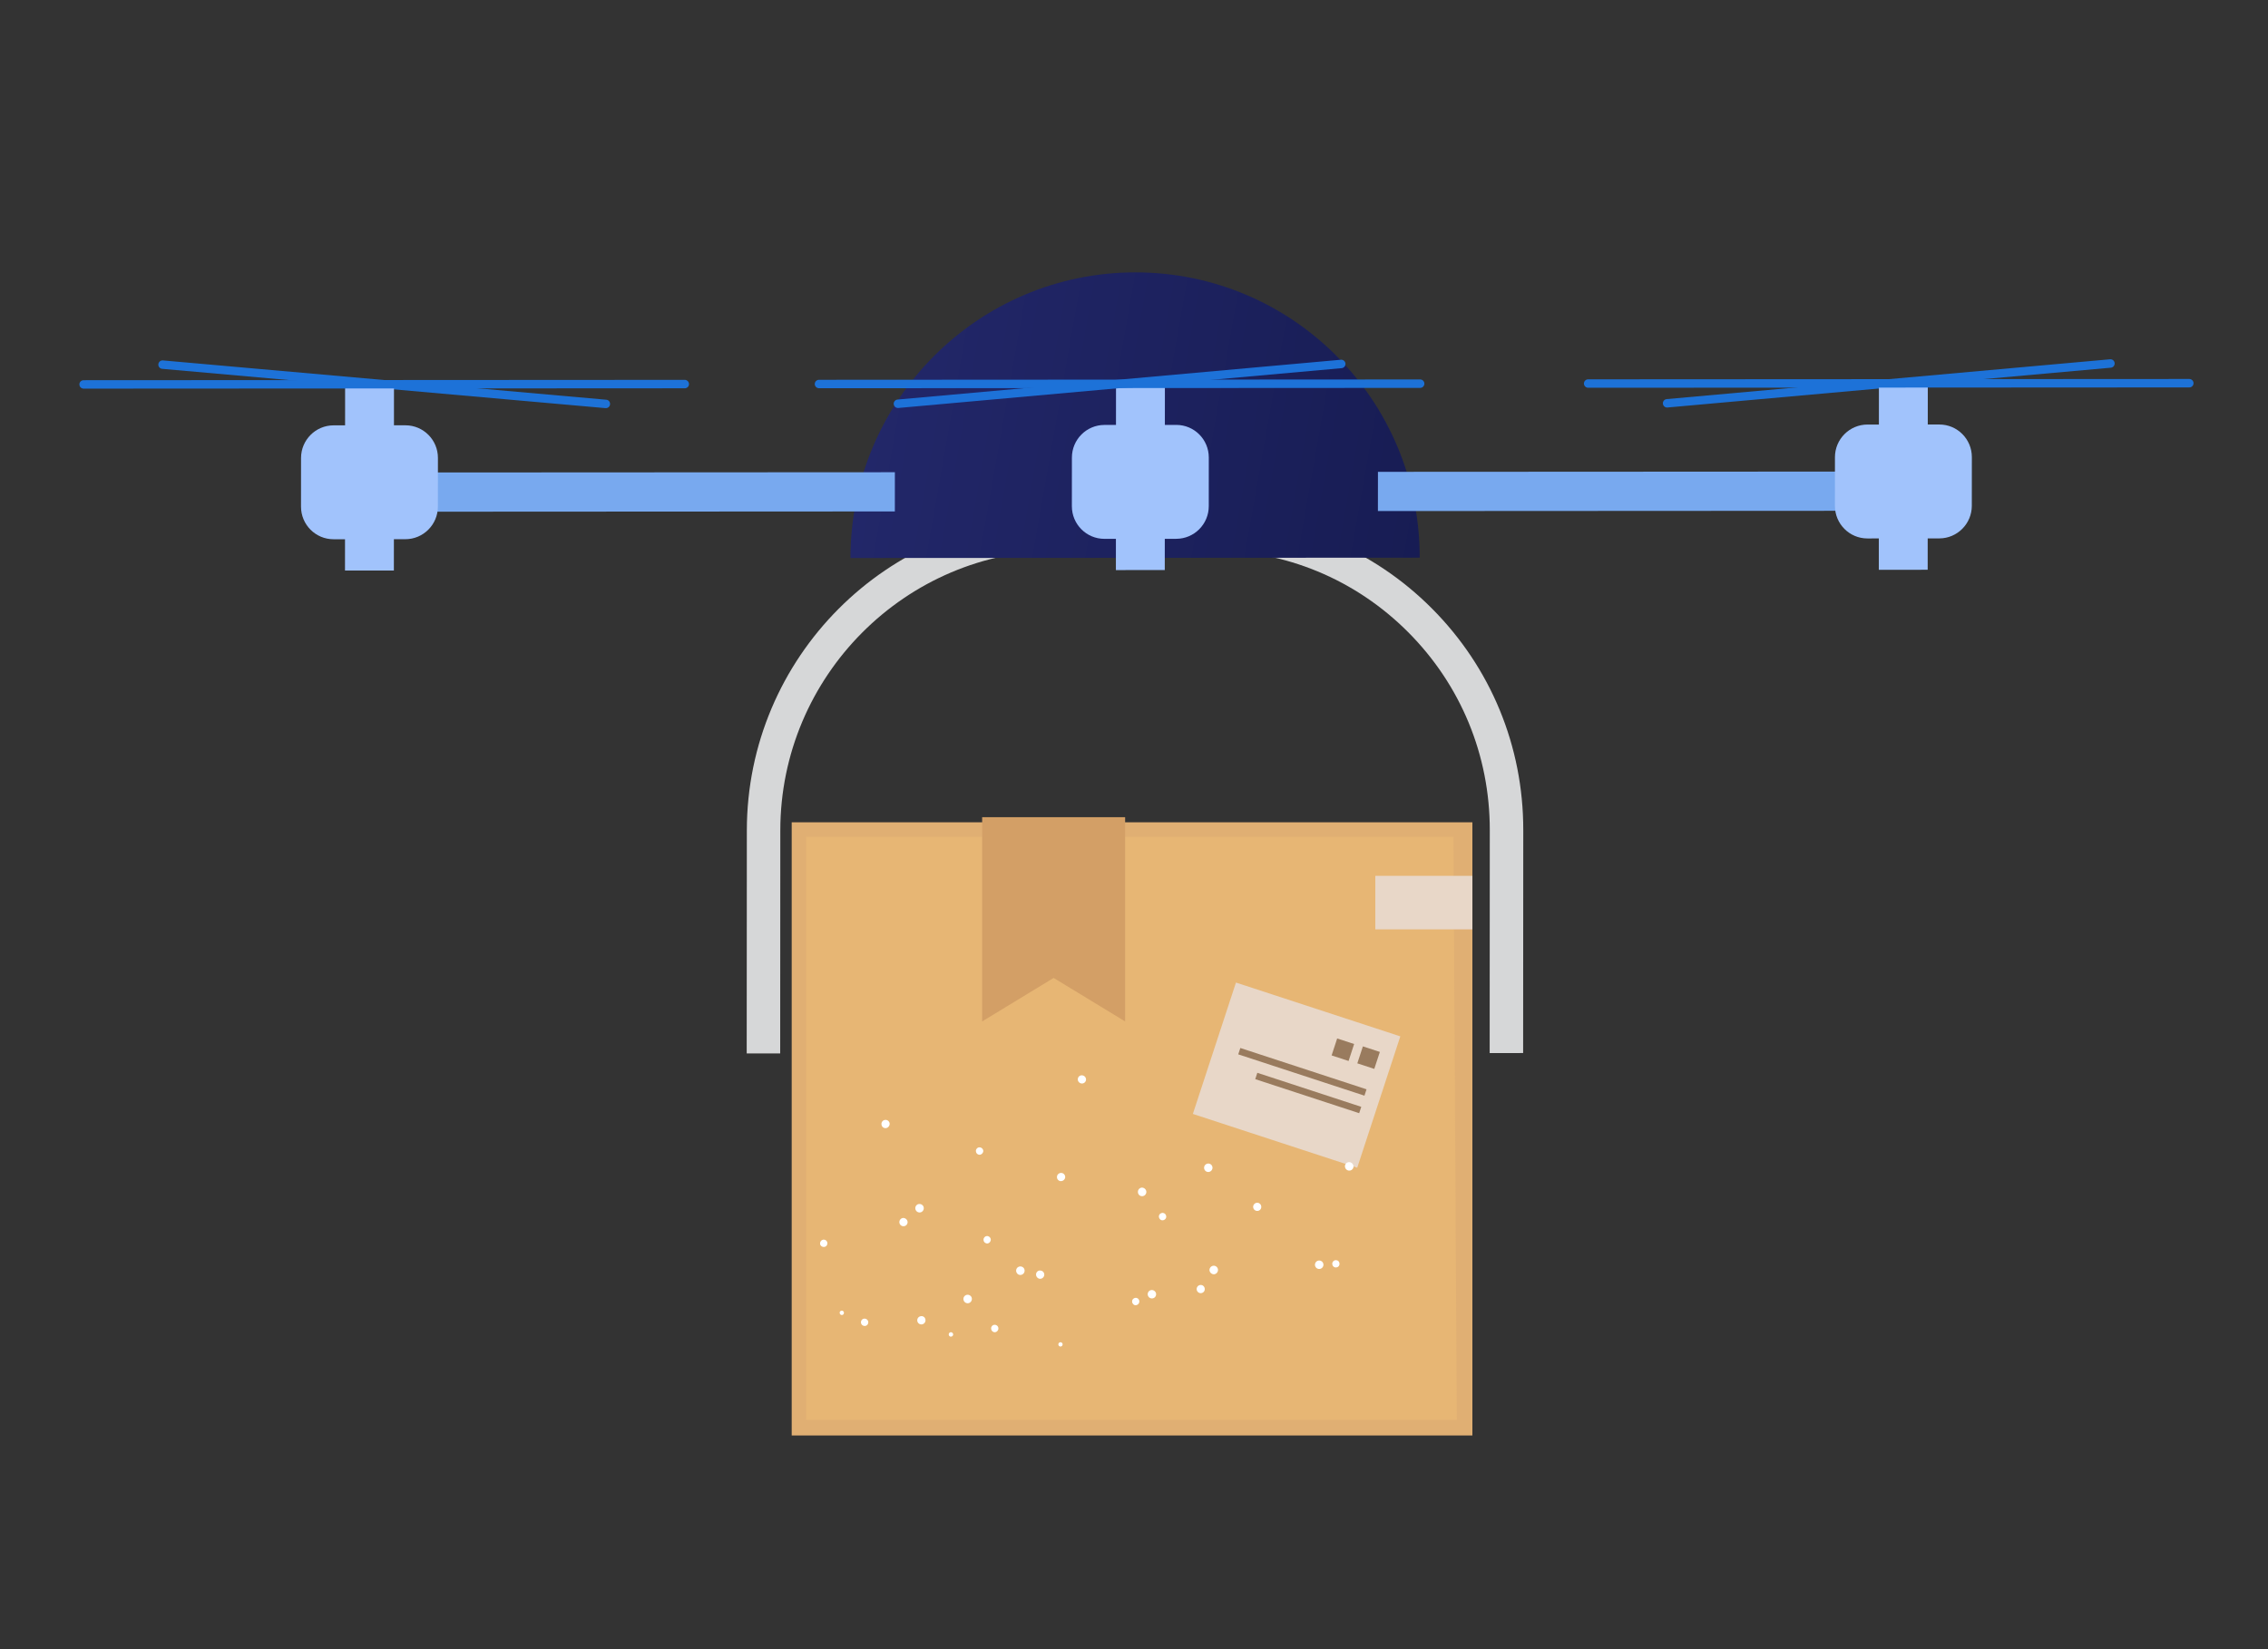 <svg xmlns="http://www.w3.org/2000/svg" width="132" height="96" viewBox="0 0 132 96" fill="none"><rect x="0" y="0" width="132" height="96" fill="#333333" stroke="none"/><mask id="mask0_3393_9091" style="mask-type:alpha" maskUnits="userSpaceOnUse" x="0" y="0" width="132" height="96"><rect width="132" height="96" fill="#D9D9D9"></rect></mask><g mask="url(#mask0_3393_9091)"><path d="M46.078 47.867L85.695 47.867L85.695 83.561L46.078 83.561L46.078 47.867Z" fill="#E0AF73"></path><path d="M84.592 48.711L46.923 48.711L46.923 82.653L84.787 82.653L84.592 48.711Z" fill="#E7B674"></path><path d="M80.045 50.984L85.695 50.984L85.695 54.099L80.045 54.099L80.045 50.984Z" fill="#E8D7C8"></path><path d="M71.934 57.196L81.5 60.328L78.992 67.975L69.426 64.843L71.934 57.196Z" fill="#E8D7C8"></path><path d="M72.189 61.005L79.533 63.41L79.412 63.78L72.067 61.375L72.189 61.005Z" fill="#997B5E"></path><path d="M73.178 62.449L79.227 64.43L79.105 64.8L73.057 62.819L73.178 62.449Z" fill="#997B5E"></path><path d="M79.321 60.911L80.309 61.234L79.985 62.221L78.998 61.898L79.321 60.911Z" fill="#997B5E"></path><path d="M77.825 60.45L78.812 60.773L78.489 61.76L77.501 61.437L77.825 60.45Z" fill="#997B5E"></path><path d="M57.162 47.57L65.484 47.57L65.484 59.459L61.323 56.927L57.162 59.459L57.162 47.57Z" fill="#D39F66"></path><path d="M43.459 61.323L43.467 48.338C43.472 38.279 51.635 30.091 61.662 30.085L66.072 30.082L66.071 32.038L61.661 32.04C52.708 32.045 45.42 39.356 45.415 48.337L45.408 61.322L43.459 61.323Z" fill="#D6D7D8"></path><path d="M86.7 61.3L86.707 48.316C86.709 43.965 85.023 39.876 81.958 36.801C78.893 33.727 74.815 32.035 70.48 32.038L66.071 32.04L66.072 30.085L70.481 30.082C75.338 30.08 79.904 31.974 83.337 35.418C86.769 38.862 88.659 43.441 88.656 48.315L88.648 61.299L86.7 61.3Z" fill="#D6D7D8"></path><path d="M96.983 23.719C96.876 23.7 96.791 23.611 96.782 23.498C96.77 23.363 96.87 23.244 97.005 23.232L122.81 20.914C122.944 20.902 123.064 21.002 123.075 21.137C123.087 21.273 122.988 21.392 122.853 21.404L97.047 23.721C97.026 23.723 97.004 23.722 96.983 23.719Z" fill="#1D72D8"></path><path d="M49.498 32.482L82.629 32.463C82.634 23.286 75.222 15.85 66.073 15.855C56.924 15.86 49.503 23.304 49.498 32.482Z" fill="url(#paint0_linear_3393_9091)"></path><path d="M80.196 29.749L108.359 29.734L108.361 27.451L80.198 27.466L80.196 29.749Z" fill="#78A9EF"></path><path d="M112.2 22.323L109.355 22.324L109.349 33.168L112.193 33.167L112.2 22.323Z" fill="#A1C3FC"></path><path d="M92.388 22.569C92.273 22.548 92.186 22.448 92.186 22.327C92.186 22.191 92.296 22.081 92.431 22.081L127.421 22.061C127.552 22.06 127.666 22.17 127.666 22.306C127.666 22.442 127.556 22.552 127.421 22.552L92.431 22.572C92.416 22.573 92.402 22.571 92.388 22.569Z" fill="#1D72D8"></path><path d="M9.417 21.467C9.293 21.445 9.204 21.331 9.216 21.204C9.228 21.069 9.347 20.968 9.482 20.98L35.284 23.268C35.416 23.274 35.519 23.399 35.506 23.535C35.494 23.67 35.375 23.77 35.241 23.758L9.438 21.47C9.431 21.47 9.424 21.468 9.417 21.467Z" fill="#1D72D8"></path><path d="M52.083 27.489L23.92 27.504L23.919 29.787L52.081 29.772L52.083 27.489Z" fill="#78A9EF"></path><path d="M20.079 33.212L22.924 33.211L22.93 22.367L20.086 22.369L20.079 33.212Z" fill="#A1C3FC"></path><path d="M4.821 22.62C4.707 22.6 4.62 22.499 4.62 22.378C4.62 22.242 4.73 22.132 4.865 22.132L39.855 22.112C39.987 22.11 40.099 22.221 40.1 22.358C40.1 22.493 39.99 22.603 39.855 22.603L4.864 22.623C4.85 22.623 4.835 22.622 4.821 22.62Z" fill="#1D72D8"></path><path d="M64.276 31.367L68.457 31.365C69.503 31.364 70.351 30.514 70.352 29.464L70.353 26.632C70.354 25.583 69.507 24.734 68.461 24.734L64.28 24.736C63.235 24.737 62.387 25.587 62.386 26.637L62.384 29.469C62.384 30.517 63.231 31.367 64.276 31.367Z" fill="#A1C3FC"></path><path d="M64.946 33.185L67.791 33.184L67.798 22.34L64.953 22.341L64.946 33.185Z" fill="#A1C3FC"></path><path d="M112.867 31.341L108.687 31.344C107.641 31.345 106.794 30.494 106.794 29.445L106.796 26.613C106.797 25.564 107.645 24.714 108.691 24.713L112.871 24.711C113.917 24.71 114.764 25.56 114.764 26.609L114.762 29.441C114.761 30.49 113.913 31.341 112.867 31.341Z" fill="#A1C3FC"></path><path d="M19.411 31.39L23.592 31.388C24.637 31.387 25.485 30.537 25.486 29.488L25.488 26.656C25.488 25.607 24.642 24.757 23.596 24.757L19.415 24.76C18.37 24.76 17.522 25.611 17.521 26.66L17.519 29.492C17.519 30.541 18.366 31.391 19.411 31.39Z" fill="#A1C3FC"></path><path d="M61.786 78.151C61.728 78.115 61.65 78.134 61.615 78.193C61.579 78.252 61.598 78.33 61.657 78.365C61.716 78.401 61.793 78.382 61.828 78.322C61.864 78.264 61.846 78.187 61.786 78.151ZM49.117 76.392C49.101 76.324 49.032 76.282 48.963 76.299C48.9 76.311 48.859 76.374 48.872 76.437C48.873 76.442 48.875 76.448 48.876 76.453C48.891 76.52 48.955 76.561 49.022 76.547C49.09 76.53 49.133 76.46 49.117 76.392ZM55.475 77.697C55.481 77.627 55.433 77.564 55.364 77.55C55.294 77.54 55.227 77.59 55.218 77.662C55.208 77.733 55.257 77.799 55.329 77.808C55.399 77.813 55.462 77.766 55.475 77.697ZM63.204 62.886C63.229 62.757 63.146 62.63 63.016 62.602C62.893 62.571 62.768 62.646 62.736 62.769C62.735 62.774 62.734 62.778 62.733 62.782C62.708 62.912 62.791 63.038 62.921 63.066C63.048 63.095 63.175 63.015 63.204 62.886ZM61.992 68.563C62.017 68.431 61.931 68.305 61.801 68.281C61.673 68.257 61.548 68.339 61.521 68.467C61.493 68.595 61.572 68.722 61.7 68.751C61.832 68.774 61.959 68.691 61.992 68.563ZM60.773 74.248C60.801 74.12 60.721 73.994 60.594 73.966C60.591 73.965 60.589 73.965 60.586 73.965C60.463 73.933 60.338 74.008 60.306 74.132C60.305 74.136 60.304 74.14 60.303 74.144C60.279 74.275 60.362 74.403 60.49 74.437C60.619 74.46 60.745 74.377 60.773 74.248ZM73.301 70.052C73.191 69.98 73.044 70.012 72.973 70.124C72.901 70.234 72.934 70.382 73.045 70.453C73.153 70.522 73.297 70.493 73.369 70.386C73.441 70.275 73.411 70.127 73.301 70.052ZM70.013 74.837C69.902 74.766 69.755 74.798 69.684 74.909C69.613 75.02 69.645 75.167 69.756 75.238C69.864 75.308 70.008 75.278 70.081 75.172C70.151 75.061 70.121 74.912 70.013 74.837ZM51.777 65.383C51.75 65.253 51.625 65.169 51.495 65.194C51.367 65.216 51.282 65.338 51.305 65.465C51.305 65.465 51.305 65.467 51.305 65.468C51.32 65.594 51.435 65.684 51.56 65.669C51.566 65.669 51.572 65.667 51.579 65.667C51.708 65.638 51.795 65.516 51.777 65.383ZM52.819 71.1C52.791 70.971 52.668 70.885 52.537 70.902C52.408 70.929 52.323 71.055 52.348 71.185C52.372 71.315 52.496 71.401 52.625 71.376C52.627 71.376 52.629 71.376 52.629 71.376C52.757 71.353 52.841 71.231 52.82 71.105C52.819 71.101 52.819 71.101 52.819 71.1ZM53.86 76.807C53.84 76.682 53.724 76.595 53.599 76.616C53.596 76.616 53.592 76.617 53.588 76.618C53.458 76.637 53.368 76.759 53.387 76.889C53.388 76.893 53.388 76.897 53.389 76.901C53.414 77.031 53.54 77.118 53.67 77.092C53.8 77.067 53.886 76.94 53.861 76.81C53.86 76.809 53.86 76.808 53.86 76.807ZM77.889 73.405C77.799 73.33 77.665 73.341 77.589 73.43C77.513 73.519 77.524 73.655 77.614 73.731C77.703 73.808 77.837 73.796 77.913 73.706C77.987 73.617 77.977 73.483 77.889 73.405ZM57.228 66.986C57.213 66.867 57.109 66.78 56.989 66.788C56.875 66.797 56.79 66.897 56.799 67.011C56.8 67.014 56.8 67.017 56.801 67.02C56.808 67.138 56.91 67.227 57.026 67.219C57.028 67.219 57.029 67.218 57.031 67.218C57.145 67.204 57.232 67.104 57.228 66.986ZM57.663 72.143C57.651 72.027 57.547 71.942 57.432 71.953C57.319 71.962 57.234 72.062 57.243 72.176C57.243 72.179 57.243 72.182 57.244 72.185C57.251 72.303 57.354 72.391 57.47 72.384C57.472 72.384 57.473 72.384 57.474 72.383C57.591 72.368 57.675 72.261 57.663 72.143ZM58.107 77.317C58.1 77.199 57.997 77.11 57.881 77.118L57.876 77.118C57.766 77.123 57.681 77.219 57.685 77.33C57.685 77.337 57.686 77.344 57.688 77.351C57.695 77.469 57.797 77.558 57.914 77.55C57.915 77.55 57.916 77.55 57.918 77.549C58.032 77.534 58.115 77.432 58.107 77.317ZM67.869 70.88C67.901 70.767 67.837 70.648 67.724 70.614C67.612 70.579 67.494 70.64 67.458 70.751C67.424 70.865 67.484 70.985 67.594 71.026C67.709 71.06 67.831 70.996 67.869 70.88ZM66.299 75.826C66.337 75.718 66.282 75.6 66.176 75.563C66.172 75.561 66.168 75.561 66.164 75.558C66.053 75.523 65.934 75.584 65.899 75.695C65.865 75.809 65.925 75.929 66.035 75.971C66.146 76.002 66.265 75.938 66.299 75.826ZM48.129 72.273C48.08 72.173 47.959 72.131 47.859 72.181C47.855 72.182 47.851 72.185 47.847 72.186C47.742 72.238 47.698 72.366 47.748 72.472C47.75 72.474 47.751 72.477 47.752 72.478C47.81 72.58 47.938 72.618 48.043 72.564C48.145 72.512 48.186 72.385 48.134 72.281C48.133 72.279 48.131 72.276 48.129 72.273ZM50.511 76.876C50.456 76.771 50.327 76.728 50.22 76.781C50.116 76.839 50.077 76.971 50.135 77.076C50.189 77.176 50.313 77.215 50.416 77.167C50.52 77.118 50.566 76.992 50.517 76.887C50.515 76.884 50.513 76.88 50.511 76.876ZM78.765 67.97C78.799 67.838 78.725 67.701 78.594 67.66C78.465 67.62 78.327 67.692 78.286 67.822C78.25 67.954 78.325 68.091 78.456 68.132C78.586 68.172 78.724 68.1 78.765 67.97ZM77.014 73.696C77.055 73.566 76.982 73.427 76.852 73.387C76.723 73.346 76.585 73.419 76.544 73.548C76.503 73.679 76.575 73.817 76.705 73.858C76.835 73.899 76.973 73.826 77.014 73.696ZM53.739 70.217C53.671 70.096 53.52 70.05 53.397 70.113C53.277 70.182 53.236 70.335 53.305 70.455C53.371 70.57 53.516 70.612 53.634 70.552C53.753 70.486 53.799 70.339 53.739 70.217ZM56.538 75.5C56.472 75.382 56.326 75.336 56.204 75.396C56.083 75.46 56.036 75.61 56.1 75.731C56.164 75.853 56.313 75.899 56.434 75.835C56.553 75.77 56.598 75.621 56.538 75.5ZM66.718 69.357C66.698 69.222 66.58 69.126 66.445 69.132C66.31 69.15 66.215 69.272 66.229 69.407C66.239 69.541 66.355 69.642 66.489 69.631C66.489 69.631 66.492 69.631 66.494 69.631C66.631 69.618 66.731 69.495 66.718 69.357C66.718 69.357 66.718 69.357 66.718 69.357ZM67.287 75.32C67.273 75.183 67.151 75.083 67.014 75.095L67.014 75.095C66.882 75.108 66.785 75.228 66.799 75.36C66.812 75.496 66.93 75.595 67.065 75.582C67.198 75.572 67.296 75.454 67.287 75.32ZM70.568 67.957C70.557 67.822 70.439 67.722 70.304 67.733C70.168 67.744 70.069 67.863 70.08 67.999C70.091 68.13 70.204 68.23 70.335 68.223C70.473 68.214 70.577 68.095 70.568 67.957ZM70.889 73.912C70.879 73.775 70.761 73.67 70.625 73.68C70.492 73.69 70.39 73.804 70.392 73.937C70.404 74.075 70.52 74.18 70.657 74.178C70.793 74.166 70.894 74.048 70.889 73.912ZM59.61 73.858C59.548 73.736 59.399 73.686 59.276 73.746C59.156 73.805 59.105 73.951 59.164 74.072C59.216 74.194 59.357 74.251 59.478 74.198C59.482 74.197 59.486 74.195 59.488 74.193C59.613 74.137 59.668 73.991 59.612 73.865C59.612 73.863 59.611 73.86 59.61 73.858Z" fill="white"></path><path d="M52.216 23.746C52.109 23.727 52.024 23.639 52.015 23.526C52.003 23.39 52.102 23.271 52.237 23.259L78.042 20.941C78.176 20.93 78.296 21.029 78.307 21.164C78.319 21.3 78.22 21.419 78.085 21.431L52.28 23.749C52.258 23.751 52.236 23.749 52.216 23.746Z" fill="#1D72D8"></path><path d="M47.622 22.596C47.508 22.576 47.42 22.476 47.42 22.354C47.421 22.218 47.531 22.109 47.665 22.108L82.656 22.088C82.791 22.088 82.9 22.198 82.901 22.334C82.9 22.47 82.791 22.579 82.656 22.58L47.665 22.6C47.65 22.6 47.636 22.599 47.622 22.596Z" fill="#1D72D8"></path></g><defs><linearGradient id="paint0_linear_3393_9091" x1="47.977" y1="22.309" x2="89.874" y2="29.697" gradientUnits="userSpaceOnUse"><stop stop-color="#23286B"></stop><stop offset="1" stop-color="#151A4F"></stop></linearGradient></defs></svg>